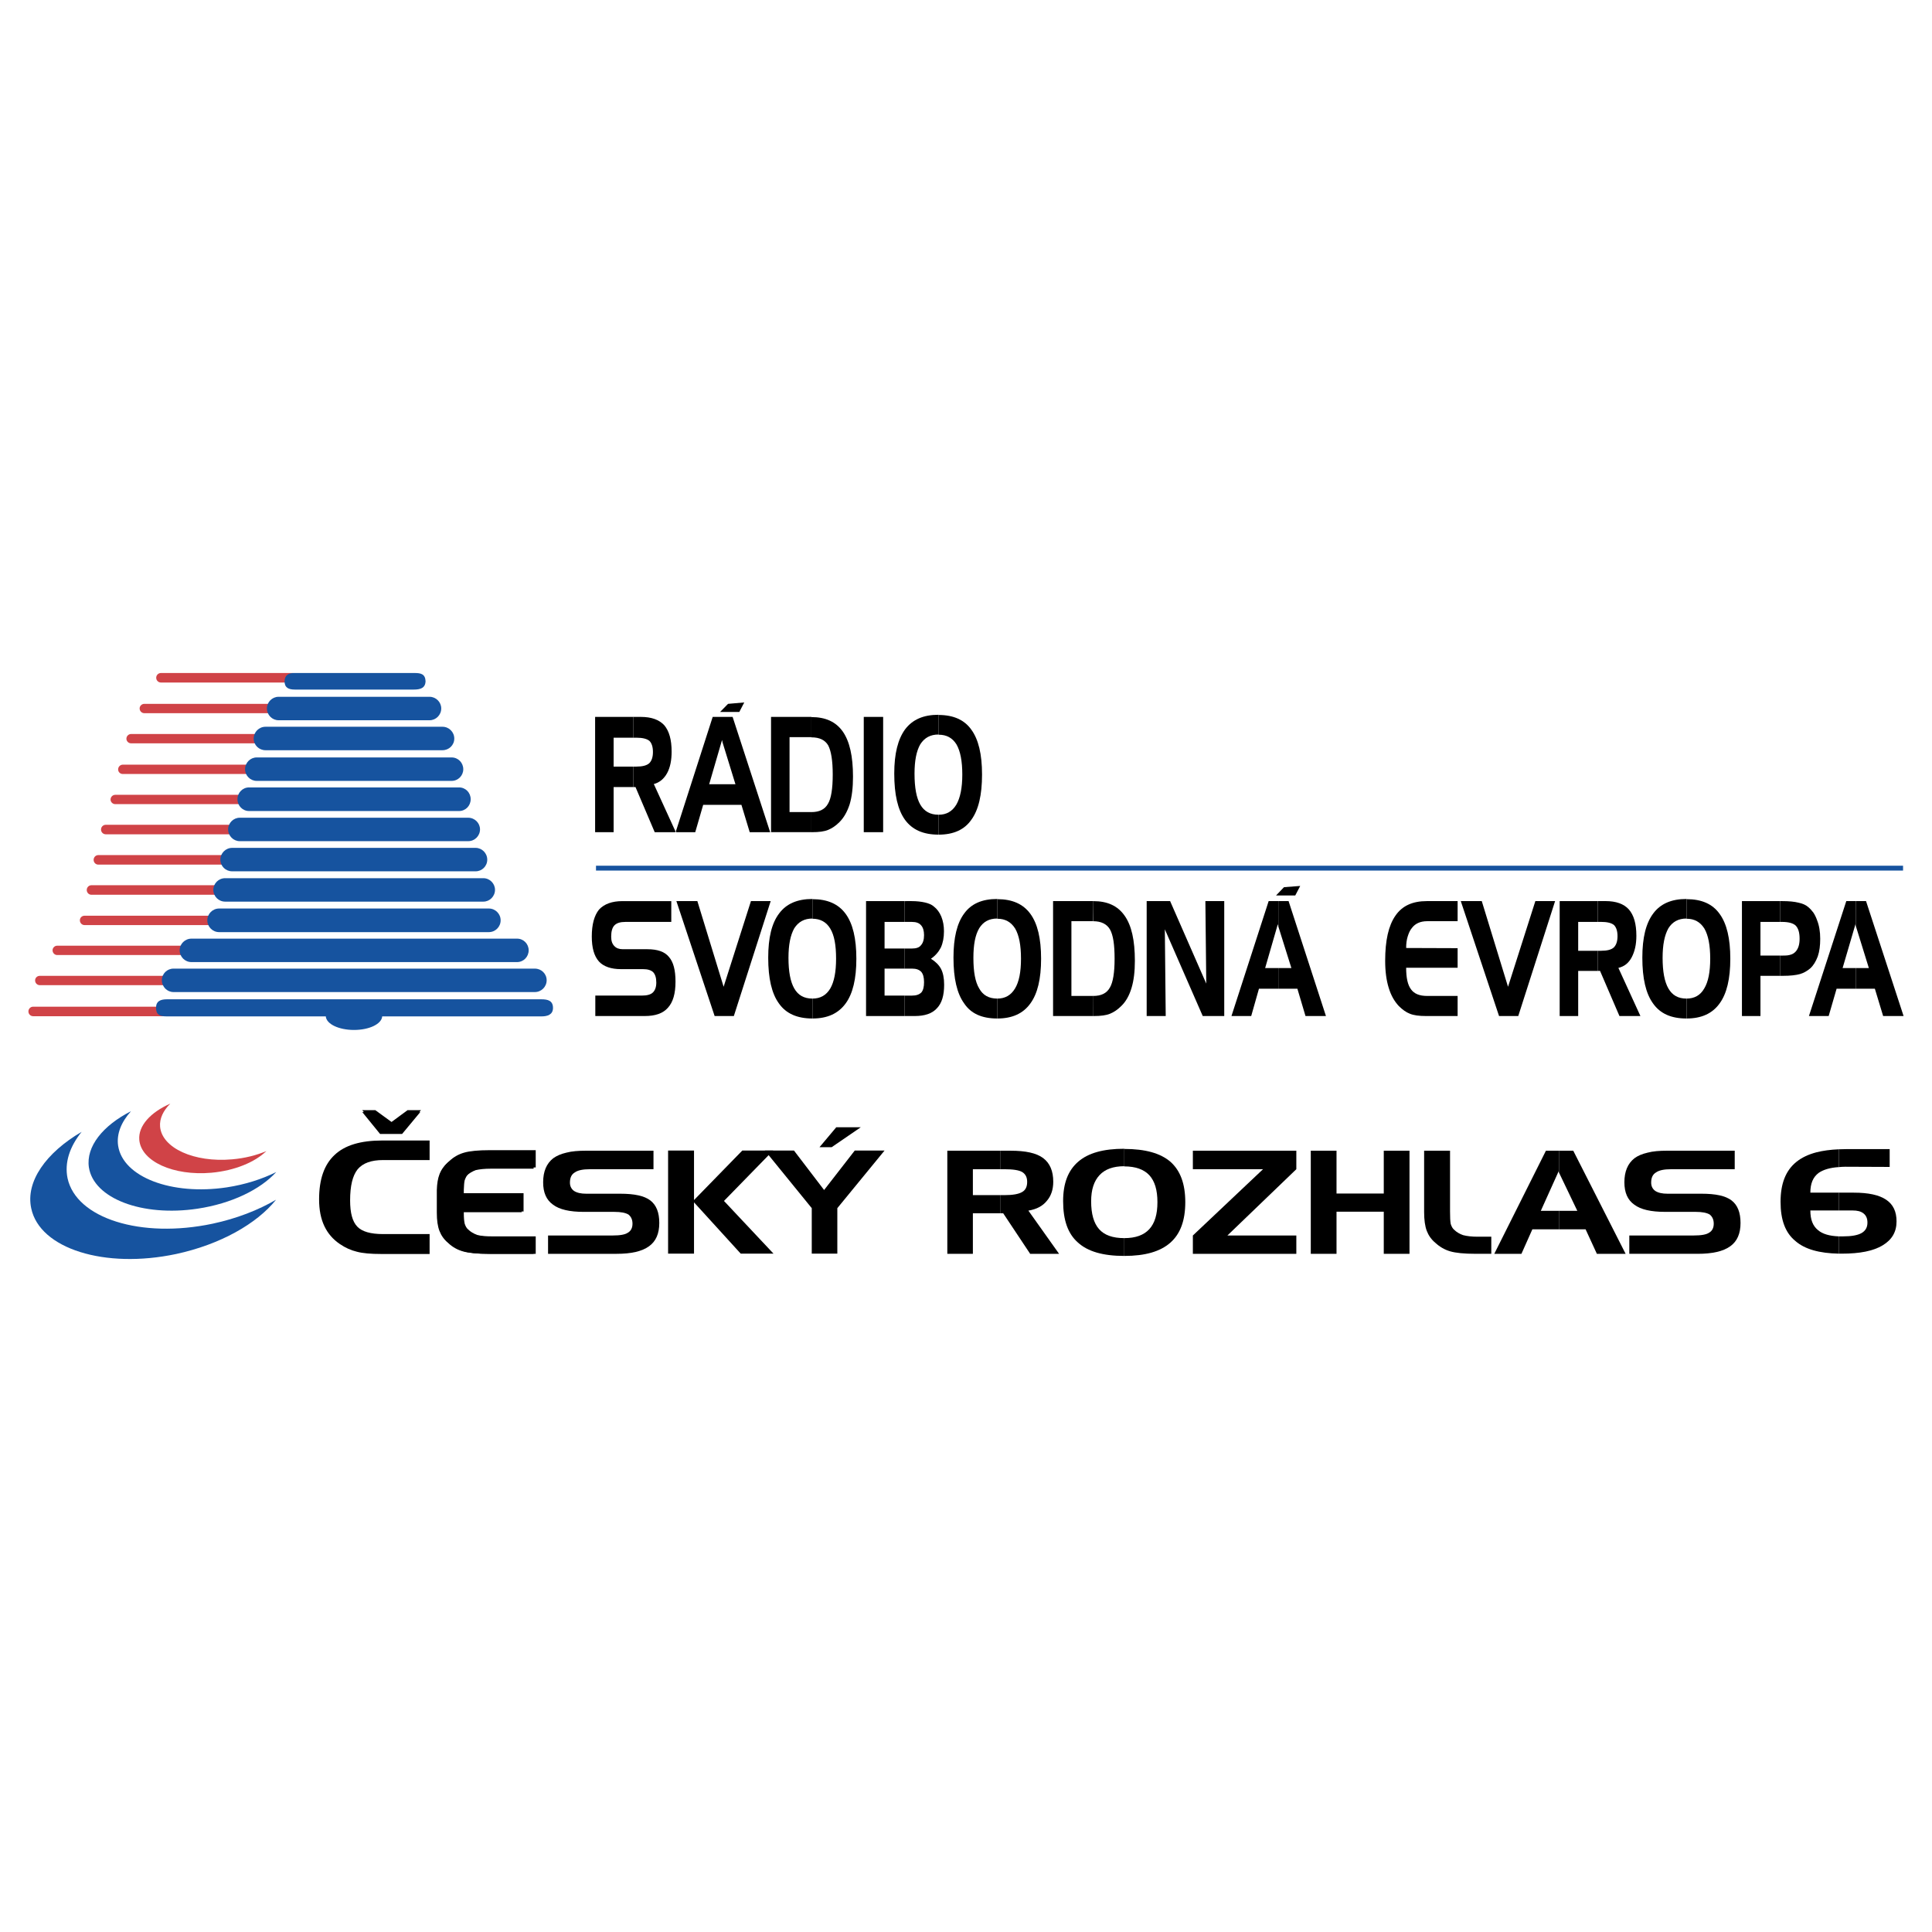 <?xml version="1.0" encoding="utf-8"?>
<!-- Generator: Adobe Illustrator 13.0.0, SVG Export Plug-In . SVG Version: 6.00 Build 14948)  -->
<!DOCTYPE svg PUBLIC "-//W3C//DTD SVG 1.0//EN" "http://www.w3.org/TR/2001/REC-SVG-20010904/DTD/svg10.dtd">
<svg version="1.0" id="Layer_1" xmlns="http://www.w3.org/2000/svg" xmlns:xlink="http://www.w3.org/1999/xlink" x="0px" y="0px"
	 width="192.756px" height="192.756px" viewBox="0 0 192.756 192.756" enable-background="new 0 0 192.756 192.756"
	 xml:space="preserve">
<g>
	<polygon fill-rule="evenodd" clip-rule="evenodd" fill="#FFFFFF" points="0,0 192.756,0 192.756,192.756 0,192.756 0,0 	"/>
	<polygon fill-rule="evenodd" clip-rule="evenodd" points="37.445,110.761 36.144,110.761 37.938,112.977 40.153,112.977 
		42,110.761 40.664,110.761 39.063,111.939 37.445,110.761 37.445,110.761 	"/>
	<path fill-rule="evenodd" clip-rule="evenodd" d="M49.105,123.353c-0.598,0-1.09-0.035-1.495-0.141
		c-0.369-0.141-0.668-0.316-0.896-0.545c-0.158-0.123-0.264-0.316-0.352-0.58c-0.053-0.264-0.088-0.51-0.088-1.126l0,0v-0.088h5.962
		v-1.829h-5.962v-0.334l0,0c0.018-0.422,0.035-0.738,0.088-0.95c0.088-0.263,0.194-0.457,0.334-0.598
		c0.246-0.229,0.545-0.404,0.914-0.527c0.387-0.105,0.879-0.158,1.495-0.158l0,0h4.344v-1.724h-4.572l0,0
		c-1.179,0-2.022,0.088-2.568,0.246c-0.562,0.158-1.055,0.439-1.495,0.862c-0.404,0.334-0.704,0.738-0.879,1.195
		c-0.158,0.405-0.246,0.933-0.264,1.601l0,0l0,0v0.053l0,0c0,0.088,0,0.176,0,0.264l0,0v1.601l0,0v0.334l0,0
		c0,0.827,0.088,1.407,0.264,1.864c0.176,0.475,0.475,0.861,0.879,1.214c0.44,0.422,0.932,0.703,1.495,0.861
		c0.545,0.158,1.389,0.246,2.568,0.246l0,0h4.572v-1.741H49.105L49.105,123.353L49.105,123.353z"/>
	<path fill-rule="evenodd" clip-rule="evenodd" d="M33.893,124.109c0.563,0.387,1.125,0.633,1.706,0.773
		c0.58,0.158,1.389,0.229,2.479,0.229l0,0h4.784v-1.987h-4.643l0,0c-1.249,0-2.093-0.246-2.567-0.738
		c-0.492-0.51-0.721-1.372-0.721-2.62c0-1.46,0.247-2.48,0.756-3.113c0.527-0.615,1.354-0.914,2.532-0.914l0,0h4.643v-1.952h-4.713
		l0,0c-2.181,0-3.746,0.475-4.766,1.441c-1.038,0.968-1.547,2.427-1.547,4.433c0,1.055,0.176,1.935,0.527,2.673
		C32.714,123.071,33.224,123.651,33.893,124.109L33.893,124.109L33.893,124.109L33.893,124.109z"/>
	<path fill-rule="evenodd" clip-rule="evenodd" d="M55.172,120.188c0.651,0.492,1.671,0.721,3.078,0.721l0,0h3.042l0,0
		c0.651,0,1.108,0.088,1.407,0.264c0.264,0.211,0.405,0.511,0.405,0.915c0,0.422-0.158,0.721-0.457,0.896
		c-0.282,0.193-0.774,0.281-1.53,0.281l0,0H54.68v1.829h6.823l0,0c1.495,0,2.55-0.246,3.254-0.756
		c0.686-0.492,1.02-1.267,1.02-2.321c0-1.056-0.298-1.794-0.896-2.251c-0.598-0.458-1.583-0.669-3.007-0.669l0,0h-3.395l0,0
		c-0.51,0-0.914-0.088-1.213-0.281c-0.264-0.193-0.404-0.475-0.404-0.826c0-0.492,0.158-0.827,0.492-1.021
		c0.299-0.211,0.792-0.316,1.495-0.316l0,0h6.349v-1.847h-6.736l0,0c-0.773,0-1.424,0.053-1.952,0.193
		c-0.527,0.123-0.949,0.299-1.319,0.562c-0.668,0.528-1.002,1.319-1.002,2.393C54.188,118.974,54.504,119.713,55.172,120.188
		L55.172,120.188L55.172,120.188L55.172,120.188z"/>
	<polygon fill-rule="evenodd" clip-rule="evenodd" points="77.173,125.076 72.231,119.818 77.138,114.788 74.061,114.788 
		69.242,119.73 69.242,114.788 66.656,114.788 66.656,125.076 69.242,125.076 69.242,119.959 73.902,125.076 77.173,125.076 
		77.173,125.076 	"/>
	<polygon fill-rule="evenodd" clip-rule="evenodd" points="82.221,118.728 79.213,114.788 76.312,114.788 80.989,120.539 
		80.989,125.076 83.54,125.076 83.54,120.539 88.253,114.788 85.281,114.788 82.221,118.728 82.221,118.728 	"/>
	<path fill-rule="evenodd" clip-rule="evenodd" d="M99.79,119.237v1.812h0.299l2.69,4.045h2.885l-3.061-4.309l0,0
		c0.827-0.141,1.425-0.457,1.847-0.984c0.422-0.493,0.633-1.126,0.633-1.899c0-1.073-0.334-1.847-1.002-2.357
		c-0.686-0.51-1.759-0.738-3.254-0.738l0,0H99.79v1.847h0.422l0,0c0.861,0,1.442,0.088,1.776,0.281
		c0.334,0.211,0.492,0.528,0.492,0.985c0,0.475-0.158,0.809-0.492,1.002c-0.353,0.211-0.933,0.316-1.776,0.316l0,0H99.79
		L99.79,119.237L99.79,119.237z"/>
	<polygon fill-rule="evenodd" clip-rule="evenodd" points="99.79,116.652 99.79,114.806 94.514,114.806 94.514,125.094 
		97.064,125.094 97.064,121.049 99.79,121.049 99.79,119.237 97.064,119.237 97.064,116.652 99.79,116.652 99.79,116.652 	"/>
	<path fill-rule="evenodd" clip-rule="evenodd" d="M112.171,123.528v1.776l0,0c2.093,0,3.588-0.439,4.59-1.318
		c1.003-0.88,1.495-2.216,1.495-4.045s-0.492-3.148-1.478-4.027c-1.002-0.862-2.515-1.284-4.607-1.284l0,0v1.741l0,0
		c1.125,0,1.952,0.299,2.497,0.879c0.545,0.599,0.809,1.478,0.809,2.691c0,1.213-0.264,2.093-0.809,2.69
		S113.296,123.528,112.171,123.528L112.171,123.528L112.171,123.528L112.171,123.528z"/>
	<path fill-rule="evenodd" clip-rule="evenodd" d="M112.171,116.371v-1.741v-0.018l0,0c-2.093,0-3.588,0.422-4.59,1.284
		c-1.021,0.879-1.513,2.163-1.513,3.939c0,1.899,0.475,3.253,1.478,4.133c0.984,0.896,2.497,1.336,4.625,1.336c0,0,0,0.018,0,0l0,0
		v-1.776l0,0l0,0c-1.161,0-1.987-0.299-2.515-0.896c-0.528-0.598-0.792-1.513-0.792-2.778c0-1.161,0.281-2.022,0.845-2.621
		c0.545-0.58,1.354-0.879,2.462-0.879l0,0V116.371L112.171,116.371L112.171,116.371z"/>
	<polygon fill-rule="evenodd" clip-rule="evenodd" points="119.012,116.652 126.012,116.652 119.012,123.265 119.012,125.094 
		129.335,125.094 129.335,123.265 122.459,123.265 129.335,116.652 129.335,114.806 119.012,114.806 119.012,116.652 
		119.012,116.652 	"/>
	<polygon fill-rule="evenodd" clip-rule="evenodd" points="138.059,119.079 133.345,119.079 133.345,114.806 130.777,114.806 
		130.777,125.094 133.345,125.094 133.345,120.891 138.059,120.891 138.059,125.094 140.626,125.094 140.626,114.806 
		138.059,114.806 138.059,119.079 138.059,119.079 	"/>
	<path fill-rule="evenodd" clip-rule="evenodd" d="M145.973,123.229c-0.353-0.123-0.651-0.299-0.88-0.527
		c-0.158-0.123-0.264-0.316-0.352-0.58c-0.053-0.264-0.07-0.669-0.07-1.267l0,0v-6.05h-2.586v6.12l0,0
		c0,0.792,0.089,1.425,0.265,1.882s0.457,0.861,0.861,1.196c0.439,0.404,0.933,0.686,1.478,0.844s1.372,0.246,2.55,0.246l0,0h1.548
		v-1.706h-1.337l0,0C146.852,123.388,146.377,123.335,145.973,123.229L145.973,123.229L145.973,123.229L145.973,123.229z"/>
	<polygon fill-rule="evenodd" clip-rule="evenodd" points="155.539,120.803 155.539,122.649 158.195,122.649 159.32,125.094 
		162.188,125.094 156.964,114.806 155.539,114.806 155.539,116.986 157.368,120.803 155.539,120.803 155.539,120.803 	"/>
	<polygon fill-rule="evenodd" clip-rule="evenodd" points="155.539,116.986 155.539,114.806 154.238,114.806 149.085,125.094 
		151.794,125.094 152.884,122.649 155.539,122.649 155.539,120.803 153.728,120.803 155.504,116.863 155.539,116.986 
		155.539,116.986 	"/>
	<path fill-rule="evenodd" clip-rule="evenodd" d="M172.757,119.766c-0.598-0.458-1.583-0.669-3.008-0.669l0,0h-3.394l0,0
		c-0.511,0-0.915-0.088-1.214-0.281c-0.264-0.193-0.404-0.475-0.404-0.826c0-0.492,0.158-0.827,0.492-1.021
		c0.299-0.211,0.791-0.316,1.495-0.316l0,0h6.349v-1.847h-6.735l0,0c-0.792,0-1.425,0.053-1.952,0.193
		c-0.528,0.123-0.968,0.299-1.319,0.562c-0.668,0.528-1.002,1.319-1.002,2.393c0,1.02,0.316,1.759,0.984,2.233
		c0.65,0.492,1.671,0.721,3.078,0.721l0,0h3.042l0,0c0.65,0,1.107,0.088,1.407,0.264c0.264,0.211,0.404,0.511,0.404,0.915
		c0,0.422-0.158,0.721-0.457,0.896c-0.282,0.193-0.792,0.281-1.53,0.281l0,0h-6.437v1.829h6.823l0,0c1.478,0,2.55-0.246,3.254-0.756
		c0.686-0.492,1.02-1.267,1.02-2.321C173.653,120.961,173.354,120.223,172.757,119.766L172.757,119.766L172.757,119.766
		L172.757,119.766z"/>
	<polygon fill-rule="evenodd" clip-rule="evenodd" points="37.428,110.954 36.144,110.954 37.92,113.135 40.118,113.135 
		41.93,110.954 40.611,110.954 39.028,112.115 37.428,110.954 37.428,110.954 	"/>
	<polygon fill-rule="evenodd" clip-rule="evenodd" points="81.763,114.454 82.977,114.454 85.879,112.467 83.434,112.467 
		81.763,114.454 81.763,114.454 	"/>
	<path fill-rule="evenodd" clip-rule="evenodd" d="M48.947,123.388c-0.598,0-1.09-0.053-1.477-0.158
		c-0.37-0.123-0.651-0.299-0.897-0.527c-0.141-0.123-0.247-0.316-0.334-0.58c-0.053-0.246-0.088-0.51-0.088-1.108l0,0v-0.07h5.892
		v-1.829H46.15v-0.316l0,0c0.018-0.422,0.035-0.738,0.088-0.932c0.088-0.265,0.193-0.457,0.334-0.599
		c0.229-0.211,0.527-0.387,0.897-0.527c0.387-0.088,0.879-0.141,1.477-0.141l0,0h4.291v-1.706h-4.52l0,0
		c-1.161,0-1.987,0.07-2.533,0.229c-0.562,0.158-1.038,0.439-1.478,0.845c-0.404,0.352-0.686,0.738-0.861,1.195
		c-0.158,0.404-0.246,0.933-0.264,1.583l0,0l0,0v0.035l0,0c0,0.088,0,0.176,0,0.281l0,0v1.565l0,0v0.334l0,0
		c0,0.81,0.088,1.39,0.264,1.847s0.457,0.861,0.861,1.196c0.44,0.422,0.933,0.686,1.478,0.844c0.545,0.158,1.372,0.246,2.533,0.246
		l0,0h4.52v-1.706H48.947L48.947,123.388L48.947,123.388z"/>
	<path fill-rule="evenodd" clip-rule="evenodd" fill="#16539F" d="M6.739,117.549c-0.316-1.547,0.211-3.147,1.407-4.625
		c-3.553,2.075-5.61,4.96-5.03,7.633c0.844,4.027,7.333,6.067,14.456,4.555c4.414-0.949,8.055-3.024,9.972-5.416
		c-1.776,1.037-3.939,1.882-6.331,2.392C14.073,123.599,7.601,121.559,6.739,117.549L6.739,117.549L6.739,117.549L6.739,117.549z"/>
	<path fill-rule="evenodd" clip-rule="evenodd" fill="#16539F" d="M11.786,114.313c-0.176-1.179,0.316-2.374,1.284-3.447
		c-2.796,1.425-4.502,3.518-4.203,5.593c0.475,3.113,5.312,4.959,10.833,4.133c3.412-0.51,6.278-1.917,7.861-3.658
		c-1.407,0.703-3.095,1.249-4.942,1.53C17.098,119.29,12.261,117.427,11.786,114.313L11.786,114.313L11.786,114.313L11.786,114.313z
		"/>
	<path fill-rule="evenodd" clip-rule="evenodd" fill="#D04347" d="M15.972,112.414c-0.07-0.809,0.317-1.618,1.021-2.304
		c-1.97,0.861-3.219,2.216-3.096,3.623c0.194,2.146,3.412,3.604,7.193,3.271c2.339-0.211,4.344-1.055,5.487-2.163
		c-0.985,0.422-2.163,0.721-3.43,0.827C19.366,116.002,16.166,114.542,15.972,112.414L15.972,112.414L15.972,112.414L15.972,112.414
		z"/>
	<path fill-rule="evenodd" clip-rule="evenodd" d="M183.467,123.353v1.724l0,0c0.105,0,0.193,0,0.299,0
		c1.794,0,3.131-0.264,4.062-0.826c0.933-0.562,1.39-1.337,1.39-2.392c0-0.985-0.334-1.688-1.037-2.163
		c-0.704-0.476-1.776-0.704-3.219-0.704l0,0h-1.495v1.776h1.354l0,0c0.492,0,0.844,0.088,1.107,0.299s0.387,0.511,0.387,0.915
		c0,0.475-0.193,0.809-0.58,1.037c-0.404,0.229-1.02,0.334-1.864,0.334C183.73,123.353,183.607,123.353,183.467,123.353
		L183.467,123.353L183.467,123.353L183.467,123.353z"/>
	<path fill-rule="evenodd" clip-rule="evenodd" d="M183.467,114.665v1.776l0,0c0.211-0.018,0.404-0.035,0.633-0.035l0,0l4.433,0.018
		v-1.776h-4.362l0,0C183.924,114.647,183.695,114.665,183.467,114.665L183.467,114.665L183.467,114.665L183.467,114.665z"/>
	<path fill-rule="evenodd" clip-rule="evenodd" d="M183.467,116.441v-1.776l0,0c-0.861,0.035-1.601,0.141-2.233,0.299
		c-0.809,0.211-1.478,0.527-2.022,0.968c-1.056,0.861-1.565,2.163-1.565,3.975s0.475,3.095,1.495,3.922
		c0.933,0.809,2.374,1.213,4.326,1.248l0,0v-1.724l0,0c-0.932-0.035-1.618-0.229-2.075-0.615c-0.527-0.422-0.773-1.055-0.773-1.97
		l0,0h2.849v-1.776h-2.849l0,0c0-0.914,0.264-1.547,0.826-1.97C181.901,116.705,182.57,116.494,183.467,116.441L183.467,116.441
		L183.467,116.441L183.467,116.441z"/>
	<path fill-rule="evenodd" clip-rule="evenodd" fill="#D04347" d="M17.08,98.292c0.263,0,0.475-0.211,0.475-0.475l0,0l0,0l0,0
		c0-0.264-0.211-0.458-0.475-0.458l0,0H3.978l0,0c-0.264,0-0.475,0.194-0.475,0.458l0,0l0,0l0,0c0,0.264,0.211,0.475,0.475,0.475
		l0,0H17.08L17.08,98.292L17.08,98.292z"/>
	<path fill-rule="evenodd" clip-rule="evenodd" fill="#D04347" d="M16.429,101.388c0.264,0,0.475-0.212,0.475-0.476l0,0l0,0l0,0
		c0-0.264-0.211-0.475-0.475-0.475l0,0H3.31l0,0c-0.264,0-0.475,0.211-0.475,0.475l0,0l0,0l0,0c0,0.264,0.211,0.476,0.475,0.476l0,0
		H16.429L16.429,101.388L16.429,101.388z"/>
	<path fill-rule="evenodd" clip-rule="evenodd" fill="#D04347" d="M18.821,95.285c0.264,0,0.475-0.211,0.475-0.475l0,0l0,0l0,0
		c0-0.246-0.211-0.457-0.475-0.457l0,0H5.701l0,0c-0.246,0-0.457,0.211-0.457,0.457l0,0l0,0l0,0c0,0.264,0.211,0.475,0.457,0.475
		l0,0H18.821L18.821,95.285L18.821,95.285z"/>
	<path fill-rule="evenodd" clip-rule="evenodd" fill="#D04347" d="M21.547,92.295c0.264,0,0.475-0.211,0.475-0.475l0,0l0,0l0,0
		c0-0.264-0.211-0.458-0.475-0.458l0,0H8.427l0,0c-0.246,0-0.458,0.193-0.458,0.458l0,0l0,0l0,0c0,0.264,0.211,0.475,0.458,0.475
		l0,0H21.547L21.547,92.295L21.547,92.295z"/>
	<path fill-rule="evenodd" clip-rule="evenodd" fill="#D04347" d="M22.918,89.27c0.246,0,0.458-0.211,0.458-0.475l0,0l0,0l0,0
		c0-0.264-0.211-0.475-0.458-0.475l0,0H9.113l0,0c-0.247,0-0.458,0.211-0.458,0.475l0,0l0,0l0,0c0,0.264,0.211,0.475,0.458,0.475
		l0,0H22.918L22.918,89.27L22.918,89.27z"/>
	<path fill-rule="evenodd" clip-rule="evenodd" fill="#D04347" d="M23.692,86.263c0.264,0,0.475-0.211,0.475-0.475l0,0l0,0l0,0
		c0-0.264-0.211-0.475-0.475-0.475l0,0H9.799l0,0c-0.246,0-0.458,0.211-0.458,0.475l0,0l0,0l0,0c0,0.264,0.211,0.475,0.458,0.475
		l0,0H23.692L23.692,86.263L23.692,86.263z"/>
	<path fill-rule="evenodd" clip-rule="evenodd" fill="#D04347" d="M24.607,83.238c0.264,0,0.475-0.211,0.475-0.475l0,0l0,0l0,0
		c0-0.264-0.211-0.475-0.475-0.475l0,0H10.555l0,0c-0.264,0-0.475,0.211-0.475,0.475l0,0l0,0l0,0c0,0.264,0.211,0.475,0.475,0.475
		l0,0H24.607L24.607,83.238L24.607,83.238z"/>
	<path fill-rule="evenodd" clip-rule="evenodd" fill="#D04347" d="M25.416,80.23c0.264,0,0.475-0.211,0.475-0.457l0,0l0,0l0,0
		c0-0.264-0.211-0.475-0.475-0.475l0,0H11.505l0,0c-0.264,0-0.475,0.211-0.475,0.475l0,0l0,0l0,0c0,0.246,0.211,0.457,0.475,0.457
		l0,0H25.416L25.416,80.23L25.416,80.23z"/>
	<path fill-rule="evenodd" clip-rule="evenodd" fill="#D04347" d="M25.381,77.223c0.264,0,0.457-0.193,0.457-0.458l0,0l0,0l0,0
		c0-0.263-0.193-0.475-0.457-0.475l0,0h-13.12l0,0c-0.264,0-0.475,0.211-0.475,0.475l0,0l0,0l0,0c0,0.264,0.211,0.458,0.475,0.458
		l0,0H25.381L25.381,77.223L25.381,77.223z"/>
	<path fill-rule="evenodd" clip-rule="evenodd" fill="#D04347" d="M26.207,74.163c0.264,0,0.458-0.211,0.458-0.457l0,0l0,0l0,0
		c0-0.264-0.193-0.475-0.458-0.475l0,0h-13.12l0,0c-0.264,0-0.475,0.211-0.475,0.475l0,0l0,0l0,0c0,0.246,0.211,0.457,0.475,0.457
		l0,0H26.207L26.207,74.163L26.207,74.163z"/>
	<path fill-rule="evenodd" clip-rule="evenodd" fill="#D04347" d="M27.526,71.156c0.246,0,0.457-0.211,0.457-0.475l0,0l0,0l0,0
		c0-0.247-0.211-0.458-0.457-0.458l0,0h-13.12l0,0c-0.263,0-0.475,0.211-0.475,0.458l0,0l0,0l0,0c0,0.264,0.211,0.475,0.475,0.475
		l0,0H27.526L27.526,71.156L27.526,71.156z"/>
	<path fill-rule="evenodd" clip-rule="evenodd" fill="#D04347" d="M29.18,68.096c0.246,0,0.457-0.211,0.457-0.475l0,0l0,0l0,0
		c0-0.264-0.211-0.475-0.457-0.475l0,0H16.06l0,0c-0.264,0-0.475,0.211-0.475,0.475l0,0l0,0l0,0c0,0.264,0.211,0.475,0.475,0.475
		l0,0H29.18L29.18,68.096L29.18,68.096z"/>
	<path fill-rule="evenodd" clip-rule="evenodd" fill="#16539F" d="M42.862,71.859c0.633,0,1.161-0.527,1.161-1.178l0,0l0,0l0,0
		c0-0.633-0.528-1.161-1.161-1.161l0,0H27.79l0,0c-0.633,0-1.161,0.528-1.161,1.161l0,0l0,0l0,0c0,0.651,0.528,1.178,1.161,1.178
		l0,0H42.862L42.862,71.859L42.862,71.859z"/>
	<path fill-rule="evenodd" clip-rule="evenodd" fill="#16539F" d="M45.799,80.917c0.651,0,1.161-0.528,1.161-1.179l0,0l0,0l0,0
		c0-0.65-0.51-1.178-1.161-1.178l0,0H24.853l0,0c-0.65,0-1.161,0.527-1.161,1.178l0,0l0,0l0,0c0,0.651,0.51,1.179,1.161,1.179l0,0
		H45.799L45.799,80.917L45.799,80.917z"/>
	<path fill-rule="evenodd" clip-rule="evenodd" fill="#16539F" d="M45.06,77.909c0.651,0,1.161-0.528,1.161-1.161l0,0l0,0l0,0
		c0-0.65-0.51-1.178-1.161-1.178l0,0H25.609l0,0c-0.633,0-1.161,0.527-1.161,1.178l0,0l0,0l0,0c0,0.633,0.527,1.161,1.161,1.161l0,0
		H45.06L45.06,77.909L45.06,77.909z"/>
	<path fill-rule="evenodd" clip-rule="evenodd" fill="#16539F" d="M44.146,74.849c0.651,0,1.178-0.51,1.178-1.161l0,0l0,0l0,0
		c0-0.651-0.527-1.179-1.178-1.179l0,0H26.489l0,0c-0.651,0-1.179,0.528-1.179,1.179l0,0l0,0l0,0c0,0.65,0.528,1.161,1.179,1.161
		l0,0H44.146L44.146,74.849L44.146,74.849z"/>
	<path fill-rule="evenodd" clip-rule="evenodd" fill="#16539F" d="M46.713,83.924c0.651,0,1.178-0.528,1.178-1.178l0,0l0,0l0,0
		c0-0.633-0.527-1.161-1.178-1.161l0,0H23.921l0,0c-0.633,0-1.161,0.527-1.161,1.161l0,0l0,0l0,0c0,0.65,0.528,1.178,1.161,1.178
		l0,0H46.713L46.713,83.924L46.713,83.924z"/>
	<path fill-rule="evenodd" clip-rule="evenodd" fill="#16539F" d="M47.452,86.931c0.633,0,1.161-0.51,1.161-1.16l0,0l0,0l0,0
		c0-0.651-0.528-1.179-1.161-1.179l0,0H23.165l0,0c-0.65,0-1.178,0.528-1.178,1.179l0,0l0,0l0,0c0,0.65,0.528,1.16,1.178,1.16l0,0
		H47.452L47.452,86.931L47.452,86.931z"/>
	<path fill-rule="evenodd" clip-rule="evenodd" fill="#16539F" d="M48.226,89.956c0.633,0,1.161-0.528,1.161-1.178l0,0l0,0l0,0
		c0-0.633-0.527-1.161-1.161-1.161l0,0H22.461l0,0c-0.651,0-1.178,0.528-1.178,1.161l0,0l0,0l0,0c0,0.65,0.527,1.178,1.178,1.178
		l0,0H48.226L48.226,89.956L48.226,89.956z"/>
	<path fill-rule="evenodd" clip-rule="evenodd" fill="#16539F" d="M48.771,92.999c0.651,0,1.178-0.528,1.178-1.178l0,0l0,0l0,0
		c0-0.651-0.527-1.179-1.178-1.179l0,0H21.863l0,0c-0.65,0-1.178,0.528-1.178,1.179l0,0l0,0l0,0c0,0.65,0.528,1.178,1.178,1.178l0,0
		H48.771L48.771,92.999L48.771,92.999z"/>
	<path fill-rule="evenodd" clip-rule="evenodd" fill="#16539F" d="M51.585,95.988c0.65,0,1.16-0.528,1.16-1.179l0,0l0,0l0,0
		c0-0.633-0.51-1.161-1.16-1.161l0,0H19.103l0,0c-0.651,0-1.179,0.528-1.179,1.161l0,0l0,0l0,0c0,0.651,0.528,1.179,1.179,1.179l0,0
		H51.585L51.585,95.988L51.585,95.988z"/>
	<path fill-rule="evenodd" clip-rule="evenodd" fill="#16539F" d="M53.361,98.978c0.651,0,1.179-0.527,1.179-1.178l0,0l0,0l0,0
		c0-0.651-0.528-1.161-1.179-1.161l0,0H17.308l0,0c-0.633,0-1.16,0.51-1.16,1.161l0,0l0,0l0,0c0,0.65,0.527,1.178,1.16,1.178l0,0
		H53.361L53.361,98.978L53.361,98.978z"/>
	<path fill-rule="evenodd" clip-rule="evenodd" fill="#16539F" d="M54.012,99.699H16.658l0,0c-0.651,0-1.09,0.193-1.09,0.844
		c0,0.703,0.369,0.862,1.073,0.862l0,0h15.863l0,0c0.053,0.756,1.284,1.354,2.814,1.354c1.53,0,2.761-0.598,2.814-1.354l0,0h15.898
		l0,0c0.598,0,1.143-0.177,1.143-0.845C55.172,99.84,54.663,99.699,54.012,99.699L54.012,99.699L54.012,99.699L54.012,99.699z"/>
	<path fill-rule="evenodd" clip-rule="evenodd" fill="#16539F" d="M41.279,68.799c0.651,0,1.161-0.141,1.179-0.844l0,0l0,0l0,0
		c-0.035-0.704-0.458-0.809-1.091-0.809l0,0H29.408l0,0c-0.563-0.018-1.002,0.176-1.02,0.827l0,0v-0.018l0,0
		c0,0.651,0.387,0.844,1.038,0.844l0,0H41.279L41.279,68.799L41.279,68.799z"/>
	<path fill-rule="evenodd" clip-rule="evenodd" d="M63.192,76.485v2.04h0.211l1.917,4.502h2.04l0.035-0.07l-2.163-4.731l0,0
		c0.58-0.158,1.02-0.527,1.336-1.108c0.299-0.562,0.44-1.266,0.44-2.128c0-1.196-0.246-2.058-0.739-2.638
		c-0.51-0.545-1.266-0.826-2.339-0.826l0,0h-0.739v2.075h0.299l0,0c0.616,0,1.038,0.105,1.302,0.316
		c0.229,0.229,0.352,0.598,0.352,1.108s-0.123,0.879-0.369,1.125c-0.264,0.229-0.686,0.334-1.284,0.334l0,0H63.192L63.192,76.485
		L63.192,76.485z"/>
	<polygon fill-rule="evenodd" clip-rule="evenodd" points="63.192,73.601 63.192,71.525 59.375,71.525 59.375,83.027 61.222,83.027 
		61.222,78.525 63.192,78.525 63.192,76.485 61.222,76.485 61.222,73.601 63.192,73.601 63.192,73.601 	"/>
	<polygon fill-rule="evenodd" clip-rule="evenodd" points="72.091,78.243 72.091,80.301 73.973,80.301 74.799,83.027 76.839,83.027 
		73.093,71.525 72.091,71.525 72.091,74.075 73.375,78.243 72.091,78.243 72.091,78.243 	"/>
	<polygon fill-rule="evenodd" clip-rule="evenodd" points="72.091,74.075 72.091,71.525 71.106,71.525 67.43,82.957 67.465,83.027 
		69.365,83.027 70.156,80.301 72.091,80.301 72.091,78.243 70.754,78.243 72.038,73.829 72.091,74.075 72.091,74.075 	"/>
	<path fill-rule="evenodd" clip-rule="evenodd" d="M80.954,81.022v2.005h0.053l0,0c0.703,0,1.231-0.07,1.618-0.229
		c0.387-0.159,0.756-0.405,1.125-0.774c0.44-0.439,0.774-1.02,1.02-1.776c0.229-0.773,0.334-1.67,0.334-2.761
		c0-2.04-0.334-3.517-1.02-4.502c-0.686-0.967-1.706-1.442-3.131-1.442l0,0v2.022l0,0c0.809,0,1.354,0.264,1.671,0.791
		c0.299,0.563,0.458,1.53,0.458,2.919c0,1.425-0.158,2.392-0.475,2.919C82.291,80.758,81.746,81.022,80.954,81.022L80.954,81.022
		L80.954,81.022L80.954,81.022z"/>
	<path fill-rule="evenodd" clip-rule="evenodd" d="M80.954,73.565v-2.022v-0.018h-4.027v11.501h4.027v-2.005l0,0
		c0,0-0.018,0-0.035,0l0,0h-2.146v-7.474h2.146l0,0C80.937,73.548,80.954,73.565,80.954,73.565L80.954,73.565L80.954,73.565
		L80.954,73.565z"/>
	<polygon fill-rule="evenodd" clip-rule="evenodd" points="86.178,83.027 88.112,83.027 88.112,71.525 86.178,71.525 86.178,83.027 
		86.178,83.027 	"/>
	<path fill-rule="evenodd" clip-rule="evenodd" d="M93.652,81.286v1.987l0,0c1.477,0,2.567-0.492,3.253-1.477
		c0.722-0.985,1.073-2.48,1.073-4.52c0-2.022-0.352-3.5-1.073-4.484c-0.686-0.967-1.776-1.459-3.253-1.459l0,0v1.969l0,0
		c0.791,0,1.372,0.317,1.776,0.967c0.387,0.668,0.581,1.671,0.581,3.007c0,1.354-0.211,2.339-0.598,3.007
		C95.006,80.952,94.426,81.286,93.652,81.286L93.652,81.286L93.652,81.286L93.652,81.286z"/>
	<path fill-rule="evenodd" clip-rule="evenodd" d="M93.652,73.301v-1.969l-0.018-0.018l0,0c-1.512,0-2.585,0.475-3.324,1.442
		c-0.721,0.985-1.09,2.427-1.09,4.414c0,2.11,0.352,3.623,1.073,4.625c0.721,0.985,1.812,1.477,3.341,1.477c0,0,0.018,0.018,0.018,0
		l0,0v-1.987h-0.018l0,0c-0.826,0-1.424-0.334-1.812-1.002c-0.387-0.668-0.58-1.688-0.58-3.095c0-1.301,0.193-2.269,0.58-2.937
		c0.422-0.65,1.003-0.967,1.812-0.967l0,0L93.652,73.301L93.652,73.301L93.652,73.301z"/>
	<path fill-rule="evenodd" clip-rule="evenodd" d="M64.582,94.704h-2.445l0,0c-0.369,0-0.651-0.105-0.844-0.316
		c-0.211-0.211-0.316-0.51-0.316-0.932c0-0.527,0.105-0.915,0.334-1.143s0.581-0.334,1.09-0.334l0,0h4.573v-2.075h-4.854l0,0
		c-1.055,0-1.829,0.281-2.356,0.844c-0.475,0.598-0.721,1.477-0.721,2.69c0,1.126,0.229,1.952,0.721,2.498
		c0.457,0.492,1.196,0.756,2.198,0.756l0,0h2.198l0,0c0.475,0,0.792,0.105,1.002,0.299c0.211,0.228,0.317,0.563,0.317,1.038
		c0,0.457-0.124,0.773-0.334,0.984c-0.211,0.212-0.581,0.317-1.108,0.317l0,0h-4.643v2.04h4.924l0,0
		c1.073,0,1.829-0.265,2.321-0.827c0.51-0.562,0.756-1.407,0.756-2.603c0-1.161-0.211-1.952-0.65-2.462
		C66.322,94.95,65.601,94.704,64.582,94.704L64.582,94.704L64.582,94.704L64.582,94.704z"/>
	<polygon fill-rule="evenodd" clip-rule="evenodd" points="74.922,89.903 72.196,98.45 69.576,89.903 67.483,89.903 71.299,101.37 
		73.216,101.37 76.892,89.903 74.922,89.903 74.922,89.903 	"/>
	<path fill-rule="evenodd" clip-rule="evenodd" d="M81.06,99.629v1.987l0,0c1.495,0,2.567-0.493,3.306-1.495
		c0.721-0.985,1.073-2.462,1.073-4.467c0-2.022-0.352-3.5-1.073-4.484s-1.812-1.46-3.306-1.46l0,0v1.953l0,0
		c0.792,0,1.389,0.334,1.776,0.984c0.404,0.668,0.58,1.653,0.58,3.007c0,1.319-0.193,2.304-0.58,2.972
		C82.432,99.295,81.852,99.629,81.06,99.629L81.06,99.629L81.06,99.629L81.06,99.629z"/>
	<path fill-rule="evenodd" clip-rule="evenodd" d="M81.06,91.662v-1.953v-0.018l0,0c-1.513,0-2.603,0.475-3.324,1.442
		c-0.739,0.967-1.091,2.427-1.091,4.414c0,2.076,0.352,3.587,1.073,4.573c0.703,1.002,1.811,1.495,3.341,1.495c0,0,0,0.018,0,0l0,0
		v-1.987l0,0l0,0c-0.844,0-1.425-0.334-1.812-1.003c-0.387-0.668-0.581-1.688-0.581-3.06c0-1.301,0.193-2.269,0.581-2.955
		c0.422-0.65,1.002-0.967,1.812-0.967l0,0V91.662L81.06,91.662L81.06,91.662z"/>
	<path fill-rule="evenodd" clip-rule="evenodd" d="M90.24,99.33v2.04h1.02l0,0c1.002,0,1.741-0.247,2.216-0.774
		c0.492-0.51,0.721-1.283,0.721-2.356c0-0.65-0.105-1.179-0.316-1.583c-0.211-0.387-0.545-0.721-1.002-1.003
		c0.439-0.299,0.756-0.668,0.985-1.107c0.211-0.458,0.316-1.003,0.316-1.636c0-0.545-0.088-1.02-0.264-1.46
		c-0.176-0.422-0.422-0.756-0.739-1.002c-0.211-0.193-0.51-0.316-0.879-0.404c-0.387-0.088-0.827-0.141-1.354-0.141l0,0H90.24v2.075
		h0.739l0,0c0.422,0,0.721,0.105,0.914,0.334c0.194,0.211,0.299,0.545,0.299,0.985c0,0.458-0.105,0.792-0.317,1.02
		c-0.158,0.211-0.457,0.317-0.896,0.317l0,0H90.24v2.004h0.756l0,0c0.422,0,0.703,0.106,0.914,0.317
		c0.194,0.228,0.282,0.563,0.282,1.038s-0.088,0.809-0.264,1.02c-0.211,0.212-0.51,0.317-0.932,0.317l0,0H90.24L90.24,99.33
		L90.24,99.33z"/>
	<polygon fill-rule="evenodd" clip-rule="evenodd" points="90.24,91.979 90.24,89.903 86.406,89.903 86.406,101.37 90.24,101.37 
		90.24,99.33 88.253,99.33 88.253,96.639 90.24,96.639 90.24,94.634 88.253,94.634 88.253,91.979 90.24,91.979 90.24,91.979 	"/>
	<path fill-rule="evenodd" clip-rule="evenodd" d="M99.508,99.629v1.987l0,0c1.478,0,2.568-0.493,3.289-1.495
		c0.722-0.985,1.073-2.462,1.073-4.467c0-2.022-0.352-3.5-1.073-4.484c-0.721-0.985-1.812-1.46-3.289-1.46l0,0v1.953l0,0
		c0.792,0,1.372,0.334,1.777,0.984c0.387,0.668,0.58,1.653,0.58,3.007c0,1.319-0.193,2.304-0.598,2.972
		C100.862,99.295,100.282,99.629,99.508,99.629L99.508,99.629L99.508,99.629L99.508,99.629z"/>
	<path fill-rule="evenodd" clip-rule="evenodd" d="M99.508,91.662v-1.953l-0.018-0.018l0,0c-1.512,0-2.585,0.475-3.288,1.442
		c-0.721,0.967-1.073,2.427-1.073,4.414c0,2.076,0.352,3.587,1.073,4.573c0.668,1.002,1.759,1.495,3.288,1.495
		c0,0,0.018,0.018,0.018,0l0,0v-1.987H99.49l0,0c-0.826,0-1.424-0.334-1.793-1.003c-0.405-0.668-0.581-1.688-0.581-3.06
		c0-1.301,0.176-2.269,0.581-2.955c0.404-0.65,0.984-0.967,1.793-0.967l0,0L99.508,91.662L99.508,91.662L99.508,91.662z"/>
	<path fill-rule="evenodd" clip-rule="evenodd" d="M109.04,99.365v2.005h0.105l0,0c0.687,0,1.214-0.07,1.601-0.229
		c0.387-0.158,0.757-0.404,1.126-0.773c0.457-0.439,0.791-1.037,1.02-1.794c0.229-0.756,0.334-1.653,0.334-2.708
		c0-2.058-0.334-3.535-1.02-4.502c-0.686-0.985-1.706-1.459-3.131-1.459l0,0h-0.035l0.018,2.005l0,0c0.81,0,1.372,0.281,1.688,0.826
		c0.316,0.563,0.457,1.513,0.457,2.919c0,1.389-0.158,2.357-0.475,2.884c-0.316,0.562-0.861,0.827-1.671,0.827l0,0H109.04
		L109.04,99.365L109.04,99.365z"/>
	<polygon fill-rule="evenodd" clip-rule="evenodd" points="109.04,91.908 109.04,89.903 105.065,89.903 105.065,101.37 
		109.04,101.37 109.058,99.365 106.895,99.365 106.895,91.908 109.058,91.908 109.04,91.908 109.04,91.908 	"/>
	<polygon fill-rule="evenodd" clip-rule="evenodd" points="122.143,101.37 122.143,89.903 120.261,89.903 120.349,98.134 
		116.743,89.903 114.404,89.903 114.404,101.37 116.304,101.37 116.216,92.717 119.997,101.37 122.143,101.37 122.143,101.37 	"/>
	<polygon fill-rule="evenodd" clip-rule="evenodd" points="127.541,96.586 127.541,98.644 129.44,98.644 130.25,101.37 
		132.29,101.37 128.562,89.903 127.541,89.903 127.541,92.436 128.843,96.586 127.541,96.586 127.541,96.586 	"/>
	<polygon fill-rule="evenodd" clip-rule="evenodd" points="127.541,92.436 127.541,89.903 126.574,89.903 122.863,101.37 
		124.833,101.37 125.606,98.644 127.541,98.644 127.541,96.586 126.223,96.586 127.488,92.207 127.541,92.436 127.541,92.436 	"/>
	<path fill-rule="evenodd" clip-rule="evenodd" d="M142.297,101.37h3.13v-2.005h-3.042l0,0c-0.757,0-1.284-0.212-1.601-0.651
		c-0.334-0.439-0.492-1.143-0.492-2.163l0,0h5.135v-1.952l-5.135-0.018l0,0c0-0.458,0.053-0.827,0.158-1.161
		c0.105-0.334,0.229-0.616,0.422-0.844c0.334-0.439,0.845-0.668,1.513-0.668l0,0h3.042v-2.005h-3.077l0,0
		c-1.425,0-2.463,0.475-3.131,1.459c-0.686,0.985-1.02,2.462-1.02,4.502c0,1.055,0.123,1.952,0.352,2.69
		c0.229,0.757,0.562,1.337,1.002,1.812c0.369,0.369,0.739,0.633,1.108,0.773C141.048,101.3,141.575,101.37,142.297,101.37
		L142.297,101.37L142.297,101.37L142.297,101.37z"/>
	<polygon fill-rule="evenodd" clip-rule="evenodd" points="153.183,89.903 150.457,98.45 147.836,89.903 145.743,89.903 
		149.56,101.37 151.477,101.37 155.152,89.903 153.183,89.903 153.183,89.903 	"/>
	<path fill-rule="evenodd" clip-rule="evenodd" d="M159.408,94.862v2.005h0.229l1.935,4.502h2.093l-2.198-4.802l0,0
		c0.599-0.141,1.038-0.492,1.337-1.073s0.457-1.266,0.457-2.128c0-1.196-0.246-2.058-0.756-2.638
		c-0.492-0.545-1.267-0.826-2.321-0.826l0,0h-0.774v2.075h0.316l0,0c0.616,0,1.056,0.105,1.302,0.316
		c0.229,0.229,0.352,0.598,0.352,1.108c0,0.51-0.123,0.879-0.369,1.125c-0.246,0.229-0.668,0.334-1.284,0.334l0,0H159.408
		L159.408,94.862L159.408,94.862z"/>
	<polygon fill-rule="evenodd" clip-rule="evenodd" points="159.408,91.979 159.408,89.903 155.609,89.903 155.609,101.37 
		157.456,101.37 157.456,96.868 159.408,96.868 159.408,94.862 157.456,94.862 157.456,91.979 159.408,91.979 159.408,91.979 	"/>
	<path fill-rule="evenodd" clip-rule="evenodd" d="M168.272,99.629v1.987l0,0c1.477,0,2.567-0.493,3.288-1.495
		c0.722-0.985,1.073-2.462,1.073-4.467c0-2.022-0.352-3.5-1.073-4.484c-0.703-0.985-1.794-1.46-3.288-1.46l0,0v1.953l0,0
		c0.791,0,1.371,0.334,1.776,0.984c0.387,0.668,0.58,1.653,0.58,3.007c0,1.319-0.193,2.304-0.598,2.972
		C169.644,99.295,169.063,99.629,168.272,99.629L168.272,99.629L168.272,99.629L168.272,99.629z"/>
	<path fill-rule="evenodd" clip-rule="evenodd" d="M168.272,91.662v-1.953l-0.018-0.018l0,0c-1.495,0-2.586,0.475-3.307,1.442
		c-0.738,0.985-1.091,2.427-1.091,4.414c0,2.076,0.353,3.587,1.073,4.573c0.703,1.002,1.794,1.495,3.324,1.495
		c0,0,0.018,0.018,0.018,0l0,0v-1.987h-0.018l0,0c-0.827,0-1.407-0.334-1.794-1.003c-0.388-0.668-0.581-1.688-0.581-3.06
		c0-1.301,0.193-2.269,0.581-2.955c0.404-0.65,1.002-0.967,1.794-0.967l0,0L168.272,91.662L168.272,91.662L168.272,91.662z"/>
	<path fill-rule="evenodd" clip-rule="evenodd" d="M177.593,95.337v2.022h0.299l0,0c0.739,0,1.302-0.07,1.688-0.176
		c0.369-0.105,0.704-0.298,1.021-0.562c0.316-0.281,0.562-0.686,0.756-1.196c0.176-0.51,0.246-1.09,0.246-1.759
		c0-0.721-0.105-1.336-0.316-1.864c-0.105-0.299-0.229-0.545-0.369-0.756c-0.141-0.193-0.316-0.387-0.527-0.563
		c-0.229-0.193-0.528-0.334-0.95-0.422c-0.422-0.105-0.949-0.158-1.618-0.158l0,0h-0.229v2.075h0.193l0,0
		c0.651,0,1.108,0.123,1.372,0.369c0.264,0.281,0.387,0.704,0.387,1.319c0,0.545-0.123,0.968-0.387,1.266
		c-0.141,0.159-0.316,0.264-0.51,0.317c-0.193,0.07-0.44,0.088-0.757,0.088l0,0H177.593L177.593,95.337L177.593,95.337z"/>
	<polygon fill-rule="evenodd" clip-rule="evenodd" points="177.593,91.979 177.593,89.903 173.794,89.903 173.794,101.37 
		175.641,101.37 175.641,97.359 177.593,97.359 177.593,95.337 175.641,95.337 175.641,91.979 177.593,91.979 177.593,91.979 	"/>
	<polygon fill-rule="evenodd" clip-rule="evenodd" points="185.155,96.586 185.155,98.644 187.055,98.644 187.881,101.37 
		189.921,101.37 186.175,89.903 185.155,89.903 185.155,92.383 186.457,96.586 185.155,96.586 185.155,96.586 	"/>
	<polygon fill-rule="evenodd" clip-rule="evenodd" points="185.155,92.383 185.155,89.903 184.205,89.903 180.478,101.37 
		182.447,101.37 183.238,98.644 185.155,98.644 185.155,96.586 183.836,96.586 185.12,92.207 185.155,92.383 185.155,92.383 	"/>
	
		<line fill="none" stroke="#16539F" stroke-width="0.485" stroke-miterlimit="2.613" x1="59.463" y1="86.615" x2="189.868" y2="86.615"/>
	<polygon fill-rule="evenodd" clip-rule="evenodd" points="71.845,71.033 73.761,71.033 74.254,70.083 72.636,70.224 71.845,71.033 
		71.845,71.033 	"/>
	<polygon fill-rule="evenodd" clip-rule="evenodd" points="127.312,89.34 129.229,89.34 129.722,88.391 128.104,88.514 
		127.312,89.34 127.312,89.34 	"/>
</g>
</svg>
